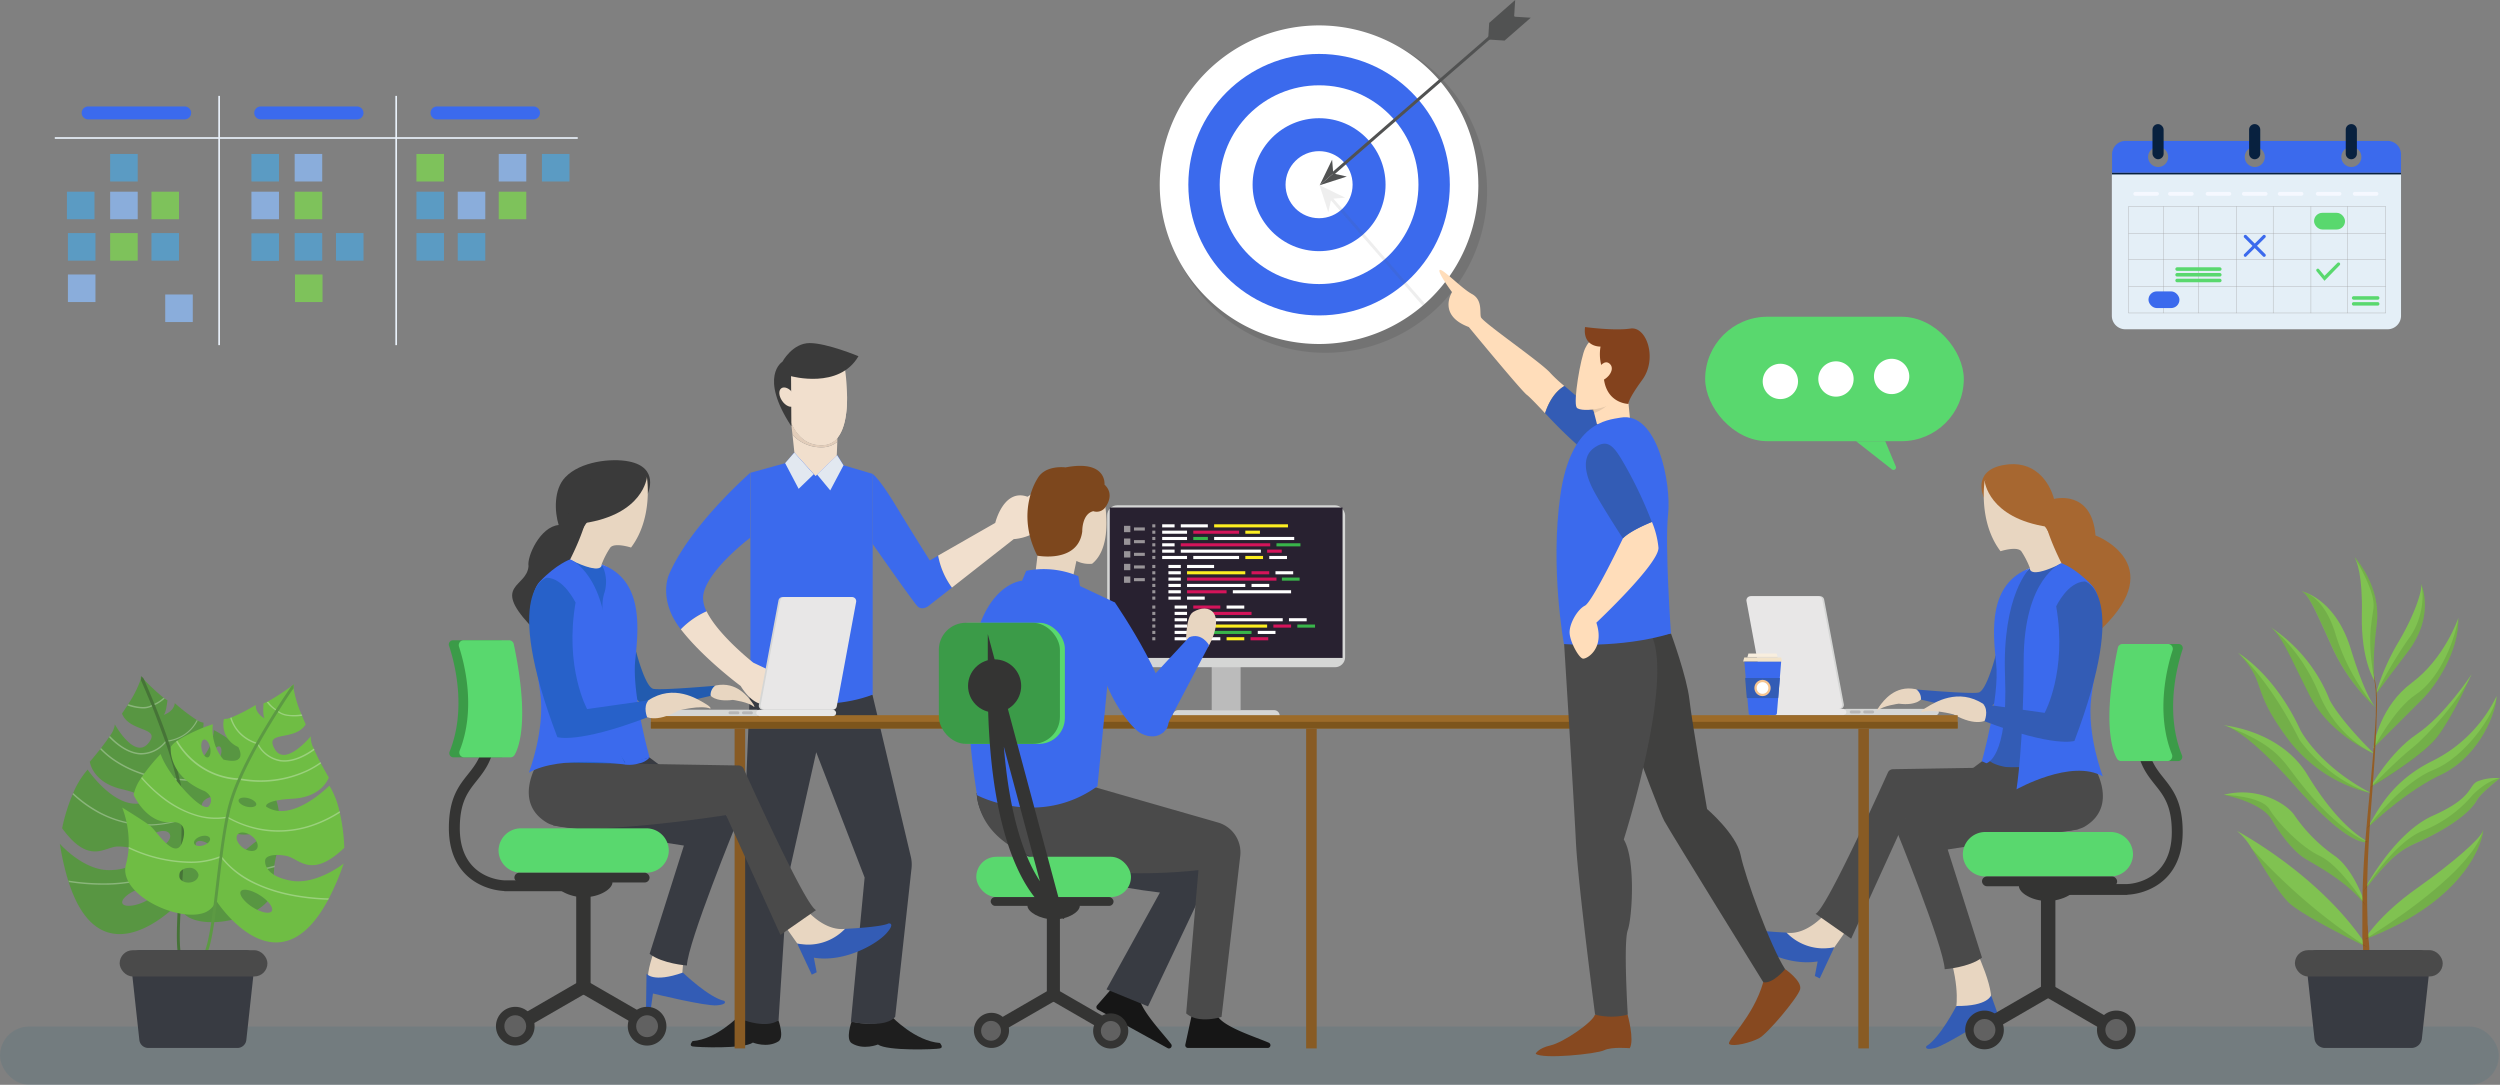 <svg xmlns="http://www.w3.org/2000/svg" viewBox="0 0 556.22 241.36"><rect x="0" y="0" width="556.22" height="241.36" fill="#808080" stroke="none"/><defs><style>.cls-1{fill:#095b7b;}.cls-1,.cls-2,.cls-6{opacity:0.1;}.cls-3{fill:#fff;}.cls-4{fill:#3b6aed;}.cls-5,.cls-6{fill:#515252;}.cls-7{fill:#bbb;}.cls-8{fill:#d5d6d5;}.cls-9{fill:#282130;}.cls-10{fill:#d4145a;}.cls-11{fill:#39b54a;}.cls-12{fill:#fcee21;}.cls-13{fill:#989498;}.cls-14{fill:#1e1e1e;}.cls-15{fill:#383b42;}.cls-16{fill:#f1dfcd;}.cls-17{fill:#f4e5cd;}.cls-18{fill:#e2cdba;}.cls-19{fill:#3a3a3a;}.cls-20{fill:#e2e8f0;}.cls-21{fill:#589642;}.cls-22{opacity:0.3;}.cls-23{fill:#467437;}.cls-24{fill:#6fbd44;}.cls-25{fill:#5c9a43;}.cls-26{fill:#4a4a4a;}.cls-27{fill:#e8e7e7;}.cls-28{fill:#b6b6b7;}.cls-29{fill:#e8d6c1;}.cls-30{fill:#335cb5;}.cls-31{fill:#a76730;}.cls-32{fill:#343433;}.cls-33{fill:#59d86e;}.cls-34{fill:#616161;}.cls-35{fill:#3b9b48;}.cls-36{fill:#9c6b29;}.cls-37{fill:#7d551c;}.cls-38{fill:#885b24;}.cls-39{fill:#80c251;}.cls-40{fill:#945d25;}.cls-41{fill:#161616;}.cls-42{fill:#7d471d;}.cls-43{fill:#f2e3c9;}.cls-44{fill:#f8eede;}.cls-45{fill:#f5c491;}.cls-46{fill:#874920;}.cls-47{fill:#40403f;}.cls-48{fill:#ffddba;}.cls-49{fill:#83421d;}.cls-50{fill:#e9f1fa;}.cls-51{fill:#5b9bc3;}.cls-52{fill:#8aaddb;}.cls-53{fill:#7ec25b;}.cls-54{fill:#e4eff7;}.cls-55{fill:#f5f8ff;}.cls-56{fill:#999;}.cls-57{fill:#08213f;}.cls-58{fill:#225baf;}.cls-59{fill:#2761c9;}</style></defs><title>neurotags_team_1</title><g id="Layer_2" data-name="Layer 2"><g id="Layer_9" data-name="Layer 9"><rect class="cls-1" y="228.39" width="555.96" height="12.97" rx="6.49"/><path class="cls-2" d="M330.86,42.51a35.91,35.91,0,0,1-12.09,26.9l-.52.45a36,36,0,1,1,12.61-27.35Z"/><path class="cls-3" d="M328.92,41.09A35.34,35.34,0,0,1,317,67.6l-.52.45a35.44,35.44,0,1,1,12.43-27Z"/><circle class="cls-4" cx="293.48" cy="41.09" r="29.09"/><circle class="cls-3" cx="293.48" cy="41.09" r="22.11"/><circle class="cls-4" cx="293.48" cy="41.09" r="14.79"/><circle class="cls-3" cx="293.48" cy="41.09" r="7.46"/><polygon class="cls-5" points="293.61 41.22 296.38 35.52 296.63 38.6 293.61 41.22"/><polygon class="cls-5" points="293.61 41.22 299.65 39.28 296.63 38.6 293.61 41.22"/><rect class="cls-5" x="290.01" y="20.78" width="53.42" height="0.68" transform="translate(63.77 212.88) rotate(-40.98)"/><polygon class="cls-5" points="331.09 8.79 331.33 5.09 337.11 0 336.88 3.66 331.09 8.79"/><polygon class="cls-5" points="340.58 3.94 336.88 3.71 331.09 8.79 334.75 9.03 340.58 3.94"/><path class="cls-6" d="M312.84,62.8l-4.58-5.26L303.46,52l-4.81-5.54-2-2.26,2.64-.22-5.71-2.77,1.95,6,.59-2.63h0l2,2.29L303,52.46l4.8,5.52,4.57,5.27,4.17,4.8.52-.45Z"/><g id="Monitor"><rect class="cls-7" x="269.59" y="132.28" width="6.43" height="25.71"/><rect class="cls-8" x="246.34" y="112.42" width="52.93" height="36.03" rx="2.23"/><rect class="cls-9" x="246.91" y="112.92" width="51.79" height="33.46"/><rect class="cls-3" x="258.57" y="116.65" width="2.76" height="0.69"/><rect class="cls-3" x="262.71" y="116.65" width="6.02" height="0.69"/><rect class="cls-3" x="258.57" y="118.06" width="5.53" height="0.69"/><rect class="cls-10" x="265.49" y="118.06" width="10.19" height="0.69"/><rect class="cls-3" x="258.57" y="119.46" width="5.53" height="0.69"/><rect class="cls-11" x="265.49" y="119.46" width="3.25" height="0.69"/><rect class="cls-12" x="277.07" y="118.06" width="3.25" height="0.69"/><rect class="cls-11" x="284" y="120.87" width="5.33" height="0.69"/><rect class="cls-10" x="281.92" y="122.28" width="3.25" height="0.69"/><rect class="cls-3" x="258.57" y="120.87" width="2.76" height="0.69"/><rect class="cls-10" x="262.71" y="120.87" width="19.9" height="0.69"/><rect class="cls-3" x="258.57" y="122.28" width="2.76" height="0.69"/><rect class="cls-3" x="262.71" y="122.28" width="17.82" height="0.69"/><rect class="cls-3" x="270.13" y="119.46" width="17.82" height="0.69"/><rect class="cls-3" x="258.57" y="123.69" width="5.53" height="0.69"/><rect class="cls-3" x="265.49" y="123.69" width="10.19" height="0.69"/><rect class="cls-13" x="256.37" y="116.65" width="0.68" height="0.69"/><rect class="cls-13" x="256.37" y="118.06" width="0.68" height="0.69"/><rect class="cls-13" x="256.37" y="119.46" width="0.68" height="0.69"/><rect class="cls-13" x="256.37" y="120.87" width="0.68" height="0.69"/><rect class="cls-13" x="256.37" y="122.28" width="0.68" height="0.69"/><rect class="cls-13" x="256.37" y="123.69" width="0.68" height="0.69"/><rect class="cls-3" x="259.96" y="125.69" width="2.76" height="0.69"/><rect class="cls-3" x="264.1" y="125.69" width="6.02" height="0.69"/><rect class="cls-3" x="259.96" y="127.09" width="2.76" height="0.69"/><rect class="cls-12" x="264.1" y="127.09" width="12.96" height="0.69"/><rect class="cls-3" x="259.96" y="128.5" width="2.76" height="0.69"/><rect class="cls-10" x="264.1" y="128.5" width="19.9" height="0.69"/><rect class="cls-3" x="259.96" y="129.91" width="2.76" height="0.69"/><rect class="cls-3" x="264.1" y="129.91" width="12.96" height="0.69"/><rect class="cls-3" x="259.96" y="131.32" width="2.76" height="0.69"/><rect class="cls-10" x="264.1" y="131.32" width="8.8" height="0.69"/><rect class="cls-3" x="259.96" y="132.73" width="2.76" height="0.69"/><rect class="cls-3" x="264.1" y="132.73" width="3.94" height="0.69"/><rect class="cls-12" x="277.07" y="123.69" width="3.94" height="0.69"/><rect class="cls-3" x="282.4" y="123.69" width="3.94" height="0.69"/><rect class="cls-11" x="285.21" y="128.5" width="3.94" height="0.69"/><rect class="cls-3" x="278.45" y="129.91" width="3.94" height="0.69"/><rect class="cls-3" x="272.9" y="134.72" width="3.94" height="0.69"/><rect class="cls-3" x="286.78" y="137.54" width="3.94" height="0.69"/><rect class="cls-10" x="283.31" y="138.95" width="3.94" height="0.69"/><rect class="cls-3" x="279.84" y="140.36" width="3.94" height="0.69"/><rect class="cls-12" x="272.9" y="141.77" width="3.94" height="0.69"/><rect class="cls-10" x="278.23" y="141.77" width="3.94" height="0.69"/><rect class="cls-11" x="288.64" y="138.95" width="3.94" height="0.69"/><rect class="cls-10" x="278.45" y="127.09" width="3.94" height="0.69"/><rect class="cls-3" x="283.78" y="127.09" width="3.94" height="0.69"/><rect class="cls-13" x="256.37" y="125.69" width="0.68" height="0.69"/><rect class="cls-13" x="256.37" y="127.09" width="0.68" height="0.69"/><rect class="cls-13" x="256.37" y="128.5" width="0.68" height="0.69"/><rect class="cls-13" x="256.37" y="129.91" width="0.68" height="0.69"/><rect class="cls-13" x="256.37" y="131.32" width="0.68" height="0.69"/><rect class="cls-13" x="256.37" y="132.73" width="0.68" height="0.69"/><rect class="cls-3" x="261.34" y="134.72" width="2.76" height="0.69"/><rect class="cls-10" x="265.49" y="134.72" width="6.02" height="0.69"/><rect class="cls-3" x="261.34" y="136.13" width="2.76" height="0.69"/><rect class="cls-10" x="265.49" y="136.13" width="12.96" height="0.69"/><rect class="cls-3" x="261.34" y="137.54" width="2.76" height="0.69"/><rect class="cls-3" x="265.49" y="137.54" width="19.9" height="0.69"/><rect class="cls-3" x="261.34" y="138.95" width="2.76" height="0.69"/><rect class="cls-12" x="265.49" y="138.95" width="16.43" height="0.69"/><rect class="cls-12" x="270.13" y="116.65" width="16.43" height="0.69"/><rect class="cls-3" x="261.34" y="140.36" width="2.76" height="0.69"/><rect class="cls-11" x="265.49" y="140.36" width="12.96" height="0.69"/><rect class="cls-3" x="274.29" y="131.32" width="12.96" height="0.69"/><rect class="cls-3" x="261.34" y="141.77" width="2.76" height="0.69"/><rect class="cls-3" x="265.49" y="141.77" width="6.02" height="0.69"/><rect class="cls-13" x="256.37" y="134.72" width="0.68" height="0.69"/><rect class="cls-13" x="256.37" y="136.13" width="0.68" height="0.69"/><rect class="cls-13" x="256.37" y="137.54" width="0.68" height="0.69"/><rect class="cls-13" x="256.37" y="138.95" width="0.68" height="0.69"/><rect class="cls-13" x="256.37" y="140.36" width="0.68" height="0.69"/><rect class="cls-13" x="256.37" y="141.77" width="0.68" height="0.69"/><rect class="cls-13" x="250.08" y="116.99" width="1.41" height="1.41"/><rect class="cls-13" x="252.3" y="117.35" width="2.41" height="0.69"/><rect class="cls-13" x="250.08" y="119.81" width="1.41" height="1.41"/><rect class="cls-13" x="252.3" y="120.17" width="2.41" height="0.69"/><rect class="cls-13" x="250.08" y="122.63" width="1.41" height="1.41"/><rect class="cls-13" x="252.3" y="122.99" width="2.41" height="0.69"/><rect class="cls-13" x="250.08" y="125.45" width="1.41" height="1.41"/><rect class="cls-13" x="252.3" y="125.8" width="2.41" height="0.69"/><rect class="cls-13" x="250.08" y="128.26" width="1.41" height="1.41"/><rect class="cls-13" x="252.3" y="128.62" width="2.41" height="0.69"/><path class="cls-8" d="M262.13,158h21.34a1.25,1.25,0,0,1,1.25,1.25v0a0,0,0,0,1,0,0H260.88a0,0,0,0,1,0,0v0A1.25,1.25,0,0,1,262.13,158Z"/></g><path class="cls-14" d="M189.48,227.26s5.66,1.61,9-1c0,0,5.13,5.38,10.63,5.79,0,0,.95,1,0,1.22s-11.74.61-13.78-.88c0,0-3.24,1.33-5.83-.28C188.05,231.19,189.48,227.26,189.48,227.26Z"/><path class="cls-14" d="M173.19,227s-5.51,1.58-8.75-1c0,0-5,5.24-10.35,5.63,0,0-.93,1,0,1.19s11.44.6,13.42-.86c0,0,3.16,1.3,5.68-.26C174.58,230.79,173.19,227,173.19,227Z"/><path class="cls-15" d="M166.92,151.89l-3.06,74.45s6.13,2.87,9.36.66l2-31.25,6.38-28.39,10.77,27.88-3.06,32.1s7.61,1.61,9.86-1.12l3.64-33.08a7.66,7.66,0,0,0-.17-2.57l-8.53-36S174.62,157.84,166.92,151.89Z"/><path class="cls-16" d="M183,99.52a5.36,5.36,0,0,0,3.29-1.23l-.35,8.94h-8.5l-1.12-10.5A8.7,8.7,0,0,0,183,99.52Z"/><path class="cls-17" d="M186.54,91.25l-.24,6.18A4.41,4.41,0,0,1,182.77,99c-3.55,0-5.59-2.36-6.78-5.13l-.32-3.06Z"/><path class="cls-16" d="M186.3,97.43A4.41,4.41,0,0,1,182.77,99c-3.55,0-5.59-2.36-6.78-5.13A25,25,0,0,1,174.38,85l1.47-1.39,2.73-2.59,9.07-1.12a49.66,49.66,0,0,1,.81,8.32C188.49,91.71,188,95.39,186.3,97.43Z"/><path class="cls-18" d="M186.3,97.43l0,.86A5.36,5.36,0,0,1,183,99.52a8.7,8.7,0,0,1-6.68-2.79L176,93.91c1.19,2.77,3.23,5.13,6.78,5.13A4.41,4.41,0,0,0,186.3,97.43Z"/><path class="cls-16" d="M186.3,97.43A4.41,4.41,0,0,1,182.77,99c-3.55,0-5.59-2.36-6.78-5.13A25,25,0,0,1,174.38,85l1.47-1.39,12.61,4.61C188.49,91.71,188,95.39,186.3,97.43Z"/><path class="cls-19" d="M176,83.69s10.69,3,15-4.44c0,0-7-2.92-10.85-2.92s-6.08,4.16-6.08,4.16-5.31,3.21,2,14.36Z"/><path class="cls-16" d="M176.44,87.5c.77,1.08.85,2.34.18,2.82s-1.83,0-2.6-1.12-.84-2.35-.17-2.82S175.68,86.41,176.44,87.5Z"/><path class="cls-4" d="M176.72,100.69l-2,2.35-7.76,2.15v49.36s14.94,4.69,27.2,0V105.43l-6.45-1.9-1.4-2.25-4.85,4.64Z"/><path class="cls-4" d="M211.8,130.73l-5.31,4.16s-1.37,1-2.36,0-10-13.9-10-13.9V105.43s1.41.87,5.13,7,7.61,12.26,7.61,12.26l1.88-1.07A17.15,17.15,0,0,0,211.8,130.73Z"/><path class="cls-4" d="M166.92,105.19v14.45s-10.32,7.77-10.5,13.33a6.76,6.76,0,0,0,.79,3.07,18.58,18.58,0,0,0-5.73,4l-.08-.11c-5-6.48-2.63-11.92-2.63-11.92C153.36,117,166.92,105.19,166.92,105.19Z"/><path class="cls-16" d="M230.9,111.91s.77,4.67-1.68,7.11a11.22,11.22,0,0,1-3.68.93L211.8,130.73a17.15,17.15,0,0,1-3.07-7.13l12.7-7.26s1.86-7.75,7.18-5.82c0,0,7.1-4.81,7.76-4.15S230.9,111.91,230.9,111.91Z"/><path class="cls-16" d="M170.55,156.63c-3.13.62-5.75-4-5.75-4s-8.35-6.18-13.32-12.62a18.58,18.58,0,0,1,5.73-4c2.56,5.28,10.4,11.43,10.4,11.43l4,1.89C175.56,151.26,173.67,156,170.55,156.63Z"/><polygon class="cls-20" points="181.05 105.51 177.69 108.76 174.68 103.04 176.72 100.69 181.05 105.51"/><polygon class="cls-20" points="181.79 105.57 184.72 109.11 187.67 103.53 186.26 101.28 181.79 105.57"/><path class="cls-21" d="M57.19,187.1c-1.59.83-7.11,7.05-7.71,2.07s3.12-3.71,3.12-3.71c5.46,1.47,9.45-4.48,9.45-4.48a10.07,10.07,0,0,0-1-3.92c0-.11-.09-.21-.13-.32A40.89,40.89,0,0,0,57.73,171c-2.24,4.21-11.75,11.65-12.68,9.4s1.59-3,1.59-3c8.85-1.86,9.18-8.36,9.18-8.36a4.55,4.55,0,0,0-.91-1.38l-.23-.24a36.19,36.19,0,0,0-7.11-5,10.31,10.31,0,0,1-3.72,7.33c-5.85.33-2.73-3.34-2.73-3.34a5.42,5.42,0,0,0,4.15-5.63A3.07,3.07,0,0,1,44,160.3l-.27-.15a39.22,39.22,0,0,1-4.84-3.71c-.22,1.93-2.44,2.6-2.51,2.62.6-.34.87-3.28.87-3.28a3.53,3.53,0,0,1-.61-.36l-.26-.19A48.7,48.7,0,0,1,31.84,151l-.51-.54a.82.82,0,0,1,0,.28,2.43,2.43,0,0,1-.09.6,24.46,24.46,0,0,1-2.75,5.37l-.19.3c-.65,1-1.16,1.76-1.16,1.76,1.7,4.26,8.91,2.9,5.85,6.6s-7.43-4.19-7.43-4.19a5.38,5.38,0,0,1-1.14,2.58c-.07.09-.13.19-.2.29-.53.79-1.16,1.64-1.77,2.42l-.2.26c-1.2,1.53-2.27,2.75-2.27,2.75s.55,4.54,7,6.07,5.52,2.79,5.52,2.79c-6.34,2.73-13-7.11-13-7.11a19.35,19.35,0,0,0-3.22,5.21c0,.11-.09.21-.13.32a40.35,40.35,0,0,0-2.33,7.51c6.06,8.34,9.45,4.07,12.4,4.07s4.43.87,4.43,1.69-.71,3.56-6.45,3.56-10.88-5.85-10.88-5.85a59.43,59.43,0,0,0,1.86,8.22c0,.11.08.23.11.34,6.92,21.4,22.29,6.83,24.27,4.83l.22-.22a2.49,2.49,0,0,0,.09.48h0a4.67,4.67,0,0,0,.29.75h0a4.53,4.53,0,0,0,2.13,2.11c5.7,2.79,19.3-1,18.69-7.72a18.28,18.28,0,0,1,.05-3.56c0-.12,0-.23,0-.35a21.74,21.74,0,0,1,3-8.35S58.77,186.28,57.19,187.1Zm-10.28,2.12c-.26.51-1.22.53-2.12.06s-1.42-1.27-1.16-1.78,1.22-.54,2.13-.07S47.18,188.71,46.91,189.22Zm-10.82-1c-1.32.65-2.72.53-3.12-.28s.35-2,1.67-2.64,2.72-.54,3.12.27S37.41,187.56,36.09,188.22Zm-1.25-9.91c-.05-.53.82-1,1.93-1.13s2.06.25,2.11.77-.82,1-1.94,1.14S34.88,178.84,34.84,178.31Zm12.36-10.7c.43-1,1.17-1.71,1.66-1.51s.55,1.21.13,2.24-1.17,1.71-1.66,1.51S46.78,168.65,47.2,167.61ZM31.6,200.86c-2.09.85-4.05.9-4.37.11s1.1-2.14,3.19-3,4-.91,4.37-.11S33.69,200,31.6,200.86Zm17.35-4A2,2,0,0,1,46.46,198c-1.17-.27-2-1.2-1.76-2.07a2,2,0,0,1,2.49-1.1C48.37,195.09,49.15,196,49,196.9Z"/><g class="cls-22"><path class="cls-3" d="M61.11,192.58c0,.12,0,.23,0,.35a32.87,32.87,0,0,1-14,.77,17.76,17.76,0,0,1-6.28-2.26,2.94,2.94,0,0,1-.29-.19l-.37.32a20.18,20.18,0,0,1-7.94,4.11,34.31,34.31,0,0,1-9.07,1.17h-.31a48.92,48.92,0,0,1-7.52-.59c0-.11-.07-.23-.11-.34a50.42,50.42,0,0,0,7.94.61c5.1,0,12.15-1,17-5.41a2.09,2.09,0,0,0,.22-.2l.1-.09.11.08.23.15a17.21,17.21,0,0,0,6.35,2.33A32.69,32.69,0,0,0,61.11,192.58Z"/></g><g class="cls-22"><path class="cls-3" d="M61.08,177.06a34.5,34.5,0,0,1-5.18,3.42,23.2,23.2,0,0,1-8,2.63,14.77,14.77,0,0,1-6.87-.63l-.34-.13-.31.1a24.38,24.38,0,0,1-7.54,1.23,22.28,22.28,0,0,1-3.27-.24,23.69,23.69,0,0,1-8.46-3,27.39,27.39,0,0,1-4.93-3.68c0-.11.09-.21.13-.32a27.7,27.7,0,0,0,5,3.73,22.83,22.83,0,0,0,19.09,2l.28-.09.06,0,.06,0a1.38,1.38,0,0,0,.25.11,14.56,14.56,0,0,0,6.87.65c3.16-.39,7.73-1.81,13.06-6C61,176.85,61,177,61.08,177.06Z"/></g><g class="cls-22"><path class="cls-3" d="M54.91,167.63a19.77,19.77,0,0,1-2.18,2.12,17,17,0,0,1-10.88,3.95,13.33,13.33,0,0,1-1.93-.13l-.4-.06h-.28a24.84,24.84,0,0,1-14.4-4.59,20.89,20.89,0,0,1-2.55-2.22l.2-.26a19.63,19.63,0,0,0,2.56,2.23,24.66,24.66,0,0,0,14.11,4.52h.41l.27.05a16.24,16.24,0,0,0,6.58-.51,17.29,17.29,0,0,0,8.26-5.34Z"/></g><g class="cls-22"><path class="cls-3" d="M44,160.3a8.38,8.38,0,0,1-3.09,3.4A9,9,0,0,1,37.39,165l-.29,0a2.68,2.68,0,0,1-.28.3,7.19,7.19,0,0,1-5.26,2.57h-.41c-2.79-.19-5.26-2.16-6.89-3.84.07-.1.13-.2.2-.29,1.59,1.66,4,3.63,6.71,3.8a6.84,6.84,0,0,0,5.53-2.58l.2-.21,0,0H37l.28,0a9.12,9.12,0,0,0,3.45-1.23,8,8,0,0,0,3-3.27Z"/></g><g class="cls-22"><path class="cls-3" d="M36.63,155.42a7.56,7.56,0,0,1-2.26,1.48l-.29.1a1.75,1.75,0,0,1-.29.18,4.24,4.24,0,0,1-2,.45,11.24,11.24,0,0,1-3.42-.66l.19-.3c1.85.62,3.81.94,5.13.21a2.26,2.26,0,0,0,.26-.16h0l.29-.1a6.92,6.92,0,0,0,1.85-1.13l.27-.24Z"/></g><path class="cls-23" d="M40.84,191.06c0,.13,0,.26,0,.38-.11,2.06-.24,4.11-.36,6.08-.1,1.56-.19,3.1-.27,4.58h0c-.29,5.16-.38,9.53.35,11.21l-.6.26c-.82-1.92-.68-6.67-.35-12.48.07-1.16.15-2.37.22-3.61.12-1.91.25-3.91.35-5.91l0-.45c.15-3,.25-6,.2-8.67,0-.12,0-.23,0-.34,0-.71,0-1.4-.08-2.06a39,39,0,0,0-1-6.55c0-.11-.06-.21-.08-.32-.63-2.58-1.45-5.28-2.34-7.89l-.12-.35c-1-2.79-2-5.46-2.91-7.76,0-.1-.08-.2-.13-.3-1-2.39-1.83-4.35-2.38-5.58a2.43,2.43,0,0,0,.09-.6.82.82,0,0,0,0-.28l.51.54c.55,1.22,1.42,3.21,2.41,5.64,0,.1.08.19.12.3.93,2.29,2,5,2.92,7.75l.1.31c.94,2.73,1.8,5.57,2.45,8.28,0,.11,0,.22.08.33a40.62,40.62,0,0,1,1,6.44c0,.68.07,1.39.08,2.12v.35C41.08,185.15,41,188.1,40.84,191.06Z"/><path class="cls-24" d="M27.19,179.67a21.93,21.93,0,0,1,1.43,8.75c0,.12,0,.23,0,.35a18,18,0,0,1-.59,3.51c-1.79,6.52,10.92,12.66,17,10.93a4.56,4.56,0,0,0,2.48-1.7h0a4.53,4.53,0,0,0,.41-.68h0a3.34,3.34,0,0,0,.18-.46l.17.26C49.87,203,62.39,220,73,200.21l.17-.32a58.52,58.52,0,0,0,3.3-7.76s-6.1,4.84-11.75,3.81-5.86-3.83-5.71-4.64,1.75-1.41,4.66-.88,5.48,5.33,12.93-1.79a41,41,0,0,0-1-7.81c0-.11,0-.22-.08-.33a18.9,18.9,0,0,0-2.24-5.7s-8.31,8.49-14.06,4.67c0,0-.69-1.4,5.93-1.76s8-4.72,8-4.72-.83-1.4-1.74-3.11l-.15-.29c-.46-.88-.93-1.83-1.31-2.71,0-.11-.1-.21-.14-.32a5.18,5.18,0,0,1-.66-2.74s-5.71,7-8.06,2.8,4.5-1.56,6.93-5.45c0,0-.37-.81-.83-1.94,0-.11-.09-.21-.13-.32a24.52,24.52,0,0,1-1.75-5.79,2.35,2.35,0,0,1,0-.6,1.07,1.07,0,0,1,.09-.27l-.59.44a49.81,49.81,0,0,1-5.22,3.4l-.29.14a3.4,3.4,0,0,1-.66.24s-.26,2.95.27,3.38c-.06,0-2.14-1.08-2-3a39.44,39.44,0,0,1-5.43,2.79l-.3.1a3,3,0,0,1-1.34.21A5.43,5.43,0,0,0,53,166.2s2.41,4.16-3.29,2.8a10.33,10.33,0,0,1-2.35-7.87,36,36,0,0,0-7.88,3.64l-.27.2A4.72,4.72,0,0,0,38,166.16s-.83,6.46,7.55,9.87c0,0,2.33,1.2,1,3.24s-9.35-7-10.8-11.51a41.23,41.23,0,0,0-4.19,5.1l-.19.29a10.19,10.19,0,0,0-1.65,3.68s2.86,6.57,8.5,6.1c0,0,3.88-.58,2.41,4.21s-5.81-2.31-7.22-3.41S27.19,179.67,27.19,179.67Zm17.45,6.42c1-.31,1.91-.11,2.08.44s-.48,1.24-1.46,1.55-1.9.11-2.07-.44S43.67,186.4,44.64,186.09Zm8.21-.41c.53-.72,1.93-.59,3.11.29s1.71,2.18,1.17,2.9-1.93.6-3.11-.28S52.31,186.41,52.85,185.68Zm1.95-6.23c-1.08-.29-1.84-.95-1.7-1.46s1.13-.69,2.21-.39,1.84,1,1.7,1.46S55.88,179.75,54.8,179.45Zm-8.57-10.94c-.52.11-1.13-.69-1.36-1.78s0-2.07.52-2.18,1.13.68,1.36,1.78S46.75,168.4,46.23,168.51Zm7.34,29.8c.46-.72,2.38-.32,4.28.89s3.07,2.79,2.61,3.51-2.38.33-4.28-.88S53.11,199,53.57,198.31ZM41.91,193.1a2,2,0,0,1,2.26,1.53c0,.89-.9,1.67-2.1,1.73s-2.22-.63-2.26-1.53S40.71,193.16,41.91,193.1Z"/><g class="cls-22"><path class="cls-3" d="M28.62,188.42c0,.12,0,.23,0,.35A33,33,0,0,0,42.2,192a18.14,18.14,0,0,0,6.59-1.1l.32-.14.3.38a20.37,20.37,0,0,0,7.08,5.46,34.6,34.6,0,0,0,8.72,2.77l.3.06a50.21,50.21,0,0,0,7.5.76l.17-.32a50.29,50.29,0,0,1-7.92-.82c-5-.94-11.77-3.16-15.79-8.36l-.18-.23-.09-.11-.12.06-.24.11a17.46,17.46,0,0,1-6.67,1.15A32.58,32.58,0,0,1,28.62,188.42Z"/></g><g class="cls-22"><path class="cls-3" d="M31.41,173.15a33.84,33.84,0,0,0,4.49,4.29,23.11,23.11,0,0,0,7.4,4,14.73,14.73,0,0,0,6.87.61l.36-.07.29.15A24.19,24.19,0,0,0,58,184.7a22.39,22.39,0,0,0,3.26.34,23.52,23.52,0,0,0,8.87-1.47,27.89,27.89,0,0,0,5.51-2.75c0-.11,0-.22-.08-.33A28.24,28.24,0,0,1,70,183.27a22.8,22.8,0,0,1-19.14-1.46l-.26-.14-.06,0-.06,0-.27.06a14.69,14.69,0,0,1-6.87-.59c-3-.94-7.28-3.16-11.77-8.27Z"/></g><g class="cls-22"><path class="cls-3" d="M39.17,165a18.61,18.61,0,0,0,1.76,2.47,16.94,16.94,0,0,0,5.55,4.36,16.75,16.75,0,0,0,4.45,1.47,13.83,13.83,0,0,0,1.93.22h.4l.28.05a24.84,24.84,0,0,0,15-2,20.35,20.35,0,0,0,2.91-1.72l-.15-.29a20.32,20.32,0,0,1-2.91,1.73,24.61,24.61,0,0,1-14.69,1.93l-.38-.06H53a16.39,16.39,0,0,1-6.39-1.67,17.33,17.33,0,0,1-7.17-6.74Z"/></g><g class="cls-22"><path class="cls-3" d="M51.21,159.71a8.47,8.47,0,0,0,2.44,3.89,9.13,9.13,0,0,0,3.23,1.87l.28.09.22.34a7.2,7.2,0,0,0,4.72,3.46,2.9,2.9,0,0,0,.41.06c2.78.32,5.56-1.18,7.46-2.55,0-.11-.1-.21-.14-.32-1.87,1.35-4.61,2.86-7.28,2.55a6.84,6.84,0,0,1-5-3.52l-.15-.25,0-.06H57.3l-.26-.08a8.93,8.93,0,0,1-3.18-1.83,8,8,0,0,1-2.35-3.74Z"/></g><g class="cls-22"><path class="cls-3" d="M59.33,156.22a7.28,7.28,0,0,0,2,1.85l.26.16.26.23a4.48,4.48,0,0,0,1.92.8,11.32,11.32,0,0,0,3.48,0c0-.11-.09-.21-.13-.32-1.93.28-3.92.23-5.09-.72l-.23-.2v0h0l-.26-.15a7.08,7.08,0,0,1-1.62-1.44c-.08-.09-.15-.19-.22-.28Z"/></g><path class="cls-25" d="M48.84,190.54c0,.13,0,.25-.05.38-.27,2-.51,4.08-.74,6-.18,1.55-.36,3.09-.54,4.55h0c-.65,5.13-1.34,9.45-2.35,11l.54.36c1.16-1.73,1.87-6.44,2.57-12.21.14-1.16.28-2.36.43-3.59.22-1.91.45-3.89.71-5.88l.06-.45c.38-3,.82-5.93,1.35-8.57,0-.11,0-.22.07-.33.14-.69.29-1.37.44-2a39.72,39.72,0,0,1,2.21-6.25c.05-.11.09-.21.14-.31,1.07-2.43,2.36-4.94,3.7-7.34l.18-.32c1.44-2.58,2.93-5,4.25-7.12l.18-.28c1.38-2.17,2.57-4,3.34-5.07a2.35,2.35,0,0,1,0-.6,1.07,1.07,0,0,1,.09-.27l-.59.44c-.76,1.11-2,2.91-3.38,5.12-.05.09-.11.18-.17.27-1.32,2.09-2.81,4.54-4.25,7.11l-.16.29c-1.41,2.52-2.76,5.16-3.88,7.71,0,.1-.1.21-.14.31a39,39,0,0,0-2.16,6.16c-.16.66-.31,1.35-.46,2.07l-.07.34C49.65,184.68,49.22,187.6,48.84,190.54Z"/><path class="cls-15" d="M52.81,233.16H33a2,2,0,0,1-2-1.81l-1.93-17.7a2,2,0,0,1,2-2.24H54.74a2,2,0,0,1,2,2.24l-1.93,17.7A2,2,0,0,1,52.81,233.16Z"/><rect class="cls-26" x="26.62" y="211.41" width="32.88" height="5.84" rx="2.92"/><path class="cls-8" d="M430.66,159.12H410.72a.7.7,0,0,1-.7-.7h0a.7.7,0,0,1,.7-.7h19.94a.7.7,0,0,1,.7.7h0A.7.7,0,0,1,430.66,159.12Z"/><path class="cls-8" d="M410.22,156.63l-4.37-23.23a.91.91,0,0,0-.9-.75H389.88a.92.92,0,0,0-.91,1.08L393.28,157a.92.92,0,0,0,.9.75h15.14A.92.92,0,0,0,410.22,156.63Z"/><path class="cls-27" d="M409.82,156.63l-4.37-23.23a.91.91,0,0,0-.9-.75H389.48a.92.92,0,0,0-.91,1.08L392.88,157a.92.92,0,0,0,.9.75h15.14A.92.92,0,0,0,409.82,156.63Z"/><rect class="cls-27" x="393.02" y="157.72" width="17.77" height="1.41" rx="0.7"/><path class="cls-28" d="M413.64,158.73h-1.76a.33.33,0,0,1-.33-.33h0a.33.33,0,0,1,.33-.33h1.76a.33.33,0,0,1,.33.33h0A.33.33,0,0,1,413.64,158.73Z"/><path class="cls-28" d="M416.64,158.73h-1.76a.33.33,0,0,1-.33-.33h0a.33.33,0,0,1,.33-.33h1.76a.33.33,0,0,1,.33.33h0A.33.33,0,0,1,416.64,158.73Z"/><path class="cls-29" d="M406.36,203s-4.06,5.1-8.88,4.53a3,3,0,0,0,2.73,3.42,32.09,32.09,0,0,0,7.78,0l4.29-6.08Z"/><path class="cls-30" d="M397.48,207.49s-8.09-.34-9.72-1.22c0,0-1.6-.15.49,2.21s9.21,6.54,16.15,5.43l-.62,3.24,1.09.53,3.24-6.94A11.36,11.36,0,0,1,397.48,207.49Z"/><path class="cls-31" d="M441.36,110.65s-2.7-5.8,4.25-7.16S455.94,107.13,457,111c0,0,8.38-2.22,9.23,8.13,0,0,16.43,6.18,1.49,20.63l-11.56-3.47-6.44-20.22-6.23-4.36Z"/><path class="cls-29" d="M441.56,107s-1.47,9.06,3.53,15.64c0,0,3.63-1.18,4.62,0a18.61,18.61,0,0,1,1.92,3.75s-1.13.48-1.11.62a4.63,4.63,0,0,0,.12.94l8.49-1.73s-4-7.41-4.52-12.33-2-9.14-6.38-8.5A29.21,29.21,0,0,0,441.56,107Z"/><path class="cls-31" d="M447.67,109.14s7.05,5.91,9.45,11.87l2.93-5-6.19-6.58-5.75-3Z"/><path class="cls-31" d="M441.56,107s.74,8.24,14.06,10.23l-.53-8.63-3.55-3.4-3.87-.79-4,.68Z"/><path class="cls-32" d="M473.3,199.11H455.64v-2.42h17.63c.5,0,9.93-.42,9.93-11.57,0-5.84-1.81-8.12-3.73-10.52-2.12-2.66-4.31-5.42-4.31-12.28h2.43c0,6,1.83,8.32,3.78,10.76,2.09,2.63,4.25,5.35,4.25,12,0,7.08-3.35,10.52-6.16,12.16a13.83,13.83,0,0,1-6.15,1.83Z"/><path class="cls-29" d="M439.05,210.14s5.86,11.81,3.35,14-7.28.64-7.28.64,1.19-4.57-1.68-13.35Z"/><path class="cls-26" d="M442.4,168.31,421.59,183.9s10.89,26.68,11.08,31.74c0,0,5.44-.38,8.3-2.58L433.34,189l29.11-4.53-1.05-12-6.3-4.87Z"/><path class="cls-29" d="M427.56,155.43s-1,1.65-5.1,1.13c0,0-3.59.45-4.74,1.58,0,0-.33,0,.48-1.07s3.35-4.69,8-3.74l2,.75Z"/><path class="cls-30" d="M426.39,153.4a2.62,2.62,0,0,1,1,2.25s12.6,3,13.87,2.84,8.38-8.29,8.38-8.29L444,145.82s-2,7.91-3.82,8.27S426.39,153.4,426.39,153.4Z"/><path class="cls-30" d="M451.63,126.4s-.44,2.62,6.93-1l5.48,8.81s-1.75,20.28-1,24.29,2.73,11.9,2.73,11.9-20.08,2.4-23.39-1.37l2.86-16-.39-15.35,2.27-7Z"/><path class="cls-4" d="M451.63,126.4s-6.24,5.83-5.53,24.16-4.16,19.25-4.16,19.25l-1-.45s4-14.15,3.18-21.72S442.46,129.85,451.63,126.4Z"/><path class="cls-29" d="M442,160.18s-2.24,1.64-7.36-1.24c0,0-5-1.33-7.12-.45,0,0-.44-.2,1.2-1.16s6.94-4.42,12.61-.66l2.27,2.07Z"/><path class="cls-26" d="M465.79,170.4l-44.63.74a1.26,1.26,0,0,0-1.13.75c-2.12,4.71-13.84,30.55-16.09,31.42l7.92,5.54L424,182.2s33.73,5.33,39.83,1.7C471.57,179.27,465.79,170.4,465.79,170.4Z"/><path class="cls-30" d="M435.27,223.82s-3.65,7.11-6.67,8.93c0,0-.63,1.06,1.9.42s12.57-7.09,12.57-7.09l1.78,3.49.86-.51L443,221.44S442.35,223.89,435.27,223.82Z"/><path class="cls-4" d="M458.64,125.29s-8.4,3.26-8.4,21.79-1.59,28.54-1.59,28.54,12.24-6.9,19.21-2.88c0,0-3.62-9.33-2.57-17.59s3.84-21,.13-24.92S458.64,125.29,458.64,125.29Z"/><path class="cls-30" d="M463.84,129.36s10.23,2.44-2.31,35.49c0,0-4.44,1.54-20-4.38,0,0,1-2.32-.25-3.8l13.63,1.93s5.08-9.21,2.57-23.7C457.48,134.9,460,129.49,463.84,129.36Z"/><path class="cls-32" d="M462,197.17c0,1.41-3,3.29-6.5,3.29s-6.31-1.88-6.31-3.29,2.78-1.82,6.31-1.82S462,195.76,462,197.17Z"/><path class="cls-33" d="M469.64,195h-28a5,5,0,0,1-4.93-4.95h0a5,5,0,0,1,4.93-4.94h28a5,5,0,0,1,4.93,4.94h0A5,5,0,0,1,469.64,195Z"/><rect class="cls-32" x="440.97" y="195.01" width="30.07" height="2.17" rx="1.08"/><path class="cls-32" d="M455.7,222v-.18a1.62,1.62,0,0,1-1.61-1.61V199.85a1.61,1.61,0,0,1,1.61-1.6h0a1.6,1.6,0,0,1,1.6,1.6v20.38A1.77,1.77,0,0,1,455.7,222Z"/><path class="cls-32" d="M468.05,229.27,455.52,222A1.52,1.52,0,0,1,455,220h0a1.51,1.51,0,0,1,2.06-.55l12.54,7.25a1.51,1.51,0,0,1,.55,2.06h0A1.5,1.5,0,0,1,468.05,229.27Z"/><path class="cls-32" d="M443.3,229.27,455.84,222a1.5,1.5,0,0,0,.55-2.06h0a1.49,1.49,0,0,0-2.05-.55l-12.54,7.25a1.51,1.51,0,0,0-.55,2.06h0A1.49,1.49,0,0,0,443.3,229.27Z"/><ellipse class="cls-32" cx="470.85" cy="229.15" rx="4.3" ry="4.31"/><ellipse class="cls-34" cx="470.85" cy="229.15" rx="2.43" ry="2.44"/><ellipse class="cls-32" cx="441.53" cy="229.15" rx="4.3" ry="4.31"/><ellipse class="cls-34" cx="441.53" cy="229.15" rx="2.43" ry="2.44"/><path class="cls-35" d="M485.59,144.5c-1.17,3.51-4,14-.12,23.56a.93.93,0,0,1-.86,1.27H474a.92.92,0,0,1-.79-.44c-.94-1.58-3.47-7.73.16-24.88a.93.93,0,0,1,.9-.73h10.44A.92.92,0,0,1,485.59,144.5Z"/><path class="cls-33" d="M483.37,144.7c-1.2,3.67-3.84,13.82-.14,23.14a1.09,1.09,0,0,1-1,1.49H471.94a1.06,1.06,0,0,1-.93-.54c-1-1.71-3.34-7.92.18-24.65a1.08,1.08,0,0,1,1.06-.86h10.09A1.08,1.08,0,0,1,483.37,144.7Z"/><rect class="cls-36" x="144.81" y="159.12" width="290.75" height="2.96"/><rect class="cls-37" x="144.81" y="160.6" width="290.75" height="1.48"/><rect class="cls-38" x="163.44" y="162.08" width="2.35" height="71.18"/><rect class="cls-38" x="413.46" y="162.08" width="2.35" height="71.18"/><rect class="cls-38" x="290.6" y="162.08" width="2.35" height="71.18"/><path class="cls-39" d="M552.46,184.85c0,1.34-2.75,15.17-26.43,24.19,0,0,3.11-5.35,11.76-11.45,8.45-6,14-11,14.58-12.63l0-.11C552.43,184.7,552.46,184.71,552.46,184.85Z"/><path class="cls-39" d="M526.79,210.79h0c-.23-.11-15-7.17-17.85-10.26s-5.71-8.23-8-11.79a13.71,13.71,0,0,0-3.28-3.89l-.17-.1C498,185.05,516.57,194.88,526.79,210.79Z"/><path class="cls-39" d="M556.22,173.14s-4.31,3.32-5.16,4.92c-1.62,3-7,6.61-13.25,9.39-3.83,1.71-5.83,3.1-12.06,11v0c.3-.58,6.79-13.07,15.6-17,9-4,7.77-6.59,9.82-7.58A11,11,0,0,1,556.22,173.14Z"/><path class="cls-39" d="M526.42,201.65c-3.67-5.29-11.51-9.33-13.69-10.7s-5-4.73-7.33-8.64-10.64-5.48-10.64-5.48c7.78-2,14.24,2.18,15.8,4.67a35.65,35.65,0,0,0,9,9C524,193.75,526.42,201.65,526.42,201.65Z"/><path class="cls-39" d="M555.47,154.86c-.19,4.23-4.17,13.62-12.44,17.54s-16.28,11.81-16.53,12h0a3.55,3.55,0,0,0,.27-.35c1.79-2.53,4.48-9.84,14.4-14.74A31.25,31.25,0,0,0,555.47,154.86Z"/><path class="cls-39" d="M494.71,161.34l-.32,0A1.31,1.31,0,0,1,494.71,161.34Z"/><path class="cls-39" d="M526.79,187.31s-3.48,1.85-16.08-12.36c-8.44-9.53-12.95-12.41-15-13.27h0a6.53,6.53,0,0,0-1-.33c2,.23,13.06,1.86,18.64,11,6.15,10.13,11.12,13.55,13.42,14.92Z"/><path class="cls-39" d="M549.92,150h0v0c-.25.56-4.26,9.57-7.7,14s-14.68,11.08-14.86,11.19c.07-.13,4.34-7.81,10.39-11.88S549.83,150.17,549.92,150Z"/><path class="cls-39" d="M527.66,176.51h0a32.41,32.41,0,0,1-19.09-12.73c-8-10.94-4.1-11.81-10.63-18.53h0c.24.15,8.16,4.74,13.92,17.29C511.87,162.54,516,170.51,527.66,176.51Z"/><path class="cls-39" d="M539.11,155.39c-2.65,2.68-9.68,9.66-10.87,10.84h0l-.17.16s0-.05,0-.15c.18-1.17,1.66-9.22,8.5-14.31,7.29-5.42,10.29-14.18,10.39-14.45h0C547.16,144.82,542,152.47,539.11,155.39Z"/><path class="cls-39" d="M528.24,167.7h0c-.44-.19-9.91-4.25-14.35-12.93-4.53-8.89-6.09-13.12-8.7-15.23h0a34.78,34.78,0,0,1,13.12,16.16s1.92,4.1,9.92,12Z"/><path class="cls-39" d="M528.65,157.53a42.76,42.76,0,0,1-9.88-13.74c-3.91-8.69-5.22-11.62-6.77-12.25a6.26,6.26,0,0,1,1,.31l.06,0c2.17.85,7.31,3.75,10,12.67,2.52,8.16,4.31,11.31,5.14,12.46A4.08,4.08,0,0,0,528.65,157.53Z"/><polygon class="cls-39" points="528.72 157.59 528.72 157.59 528.72 157.59 528.72 157.59"/><path class="cls-39" d="M538.61,129.83v0Z"/><path class="cls-39" d="M535.72,145c-6.12,8.08-7.12,9.44-7.15,9.48h0a50.49,50.49,0,0,1,5.1-11.71c3.51-5.9,5.31-11.39,5-12.78,0,0,0,0,0,0a.3.3,0,0,0,0-.1C538.82,130.29,541.74,137.06,535.72,145Z"/><path class="cls-40" d="M528,221.84c-.1-.16-.13-.24-.2-.36s-.09-.2-.14-.3l-.13-.31c0-.1-.08-.2-.11-.3s-.15-.4-.21-.6l-.18-.6-.09-.3c0-.1,0-.2-.07-.3l-.14-.61c0-.2-.1-.4-.14-.6l-.11-.6-.11-.6c0-.21-.08-.41-.11-.61l-.17-1.21-.08-.6-.07-.6-.12-1.21-.06-.61,0-.6-.08-1.21c0-.41-.06-.81-.08-1.21l0-1.21,0-1.21c0-.41,0-.81,0-1.21v-2.42c0-6.44.42-12.86,1-19.26.27-3.2.61-6.38.89-9.58s.58-6.39.8-9.58c.06-.8.12-1.6.16-2.4l.14-2.4c0-1.6.12-3.2,0-4.8,0-.4,0-.8-.07-1.2s-.09-.79-.14-1.19-.14-.79-.21-1.18-.15-.79-.22-1.18a40.52,40.52,0,0,1-.51-4.79,40.13,40.13,0,0,0,.61,4.77c.07.39.16.78.24,1.18s.17.78.23,1.18.14.79.17,1.2.08.8.1,1.2c.1,1.61.07,3.21,0,4.82l-.08,2.41c0,.8-.08,1.6-.11,2.4-.16,3.21-.38,6.41-.61,9.61s-.49,6.4-.7,9.6c-.44,6.39-.72,12.79-.6,19.18l.06,2.4c0,.4,0,.79.06,1.19l.06,1.2.07,1.19c0,.4.06.79.1,1.19l.1,1.19,0,.59.08.59.14,1.18.07.59.1.59.19,1.17c0,.19.07.39.11.58l.12.58.12.57c0,.2.1.38.14.57l.15.57a2.86,2.86,0,0,0,.07.28l.09.27.17.55c.06.19.14.36.2.53l.1.27.12.24a1.23,1.23,0,0,0,.11.23,1.81,1.81,0,0,0,.09.17.79.79,0,1,1-1.2,1l-.06-.07Z"/><path class="cls-39" d="M528.78,139c-1.06,8.27-.55,12-.5,12.41v0s-3-4.41-2.8-14.67c.22-8.81-1.17-11.93-1.57-12.64l0-.06,0,0,0-.05v0C524,124.16,529.88,130.44,528.78,139Z"/><path class="cls-2" d="M552.46,184.85c0,1.34-2.75,15.17-26.43,24.19,0,0,23.28-13.87,26.34-24.08l0-.11Z"/><path class="cls-2" d="M526.79,210.79c-.23-.11-15-7.17-17.85-10.26s-5.71-8.23-8-11.79A129.74,129.74,0,0,0,526.79,210.79Z"/><path class="cls-2" d="M556.22,173.12s-4.31,3.31-5.16,4.91c-1.62,3.05-7,6.62-13.25,9.39-3.83,1.72-5.83,3.11-12.06,11,0,0,0,0,0,0,.32-.52,7-11.25,13.49-13.66a27.8,27.8,0,0,0,10.92-7.92C550.45,176.55,553.17,173.75,556.22,173.12Z"/><path class="cls-2" d="M526.42,201.65c-3.67-5.29-11.51-9.33-13.69-10.7s-5-4.73-7.33-8.64-10.64-5.48-10.64-5.48,8.43.25,10.17,3.21,7.07,8.49,11.21,10.4S525.69,200.27,526.42,201.65Z"/><path class="cls-2" d="M555.47,154.86c-.19,4.23-4.17,13.62-12.44,17.54s-16.28,11.81-16.53,12h0s.13-.16.27-.35c1.44-1.84,8.16-10.16,14.59-12.74C548.6,168.44,555.17,158.63,555.47,154.86Z"/><path class="cls-2" d="M549.91,150.05c-.25.56-4.26,9.57-7.7,14s-14.68,11.08-14.86,11.19c.13-.14,5.75-6,9.31-8.81S547.39,155.42,549.91,150.05Z"/><path class="cls-2" d="M526.79,187.31s-3.48,1.85-16.08-12.36c-8.44-9.53-12.95-12.41-15-13.27,8.17,3.13,11.22,6,13.65,9.32,10.18,14,17.13,16.2,17.39,16.3Z"/><path class="cls-39" d="M528.09,166.25h.15l-.17.16S528.08,166.35,528.09,166.25Z"/><path class="cls-2" d="M539.11,155.39c-2.65,2.68-9.68,9.66-10.87,10.84.14-.26,4.59-8.65,9.29-11.74s8.32-10.66,9.45-17h0C547.16,144.82,542,152.47,539.11,155.39Z"/><path class="cls-2" d="M535.72,145c-6.12,8.08-7.12,9.44-7.15,9.48h0a101.45,101.45,0,0,1,7.28-12.32c3.24-4.3,3.55-9.91,2.82-12.17,0,0,0,0,0,0s0-.09,0-.13v0C538.82,130.29,541.74,137.06,535.72,145Z"/><path class="cls-2" d="M528.78,139c-1.06,8.27-.55,12-.5,12.41-1.65-9-.74-12.18-.21-16.08.48-3.54-3.45-10.08-4.16-11.21l0-.06,0,0,0-.05v0C524,124.16,529.88,130.44,528.78,139Z"/><path class="cls-2" d="M527.66,176.51a32.41,32.41,0,0,1-19.09-12.73c-8-10.94-4.1-11.81-10.63-18.53h0c.21.18,6.58,5.31,13.7,19.4C511.65,164.65,517.62,173.4,527.66,176.51Z"/><path class="cls-2" d="M528.22,167.7c-.44-.19-9.91-4.25-14.35-12.93-4.53-8.89-6.09-13.12-8.7-15.23h0c.23.16,6.63,4.74,10.76,14.74,4.2,10.18,12.28,13.4,12.28,13.4Z"/><path class="cls-2" d="M528.72,157.59h0l0,0h0l0,0a42.76,42.76,0,0,1-9.88-13.74c-3.91-8.69-5.22-11.62-6.77-12.25h0a4,4,0,0,1,1,.31l.06,0c1.59.7,4.68,2.89,6.59,9.48A46.45,46.45,0,0,0,528.2,157Z"/><path class="cls-15" d="M536.5,233.16H517.28a2.35,2.35,0,0,1-2.34-2.1L513.08,214a2.35,2.35,0,0,1,2.34-2.6h22.94a2.35,2.35,0,0,1,2.34,2.6l-1.86,17.06A2.35,2.35,0,0,1,536.5,233.16Z"/><rect class="cls-26" x="510.59" y="211.4" width="32.89" height="5.85" rx="2.92"/><path class="cls-29" d="M263.89,143.8s-.25-6.51,1.54-7.61c3.6-2.22,7.4.12,3.47,7.61Z"/><path class="cls-41" d="M265.14,225.87l-1.42,6.55a.61.61,0,0,0,.6.74h17.73a.61.61,0,0,0,.24-1.17c-2.87-1.26-9.87-3.42-11.38-5.89a.62.62,0,0,0-.47-.29l-4.65-.42A.6.6,0,0,0,265.14,225.87Z"/><path class="cls-41" d="M248.49,218.63l-4.41,5.05a.62.62,0,0,0,.17.94l15.52,8.57a.61.61,0,0,0,.78-.91c-1.9-2.49-7-7.77-7.12-10.66a.63.63,0,0,0-.27-.48l-3.87-2.61A.6.6,0,0,0,248.49,218.63Z"/><path class="cls-15" d="M217.36,176.89s-.68,16.74,40.71,21.69l-11.89,21.54,9.24,3.79,13.1-27.65.8-5.72Z"/><path class="cls-26" d="M242,174.68,271,183a6.92,6.92,0,0,1,4.94,7.43l-4.16,35.82s-5.14,1.65-7.87-.79l2.73-31.87s-47.21,6-49.38-17.16Z"/><path class="cls-29" d="M245.58,110.64s2.45,10.75-2.6,14.79a6.41,6.41,0,0,1-3.49-.63l-1.09,5.11-8.25-.64,2-16.61,4-5.64h6.07Z"/><path class="cls-42" d="M245.74,113.09s2.56-2.88,0-5.27c0,0,.59-5.59-8.67-3.83,0,0-4.58-.64-6.28,2.55,0,0-4.95,7.35,0,17.09,0,0,9.05,1.75,10-5.38,0,0-.11-3.88,2.45-4.52A2.36,2.36,0,0,0,245.74,113.09Z"/><path class="cls-32" d="M228.6,201.55c0,1.28,2.69,3,5.91,3s5.73-1.7,5.73-3-2.52-1.65-5.73-1.65S228.6,200.27,228.6,201.55Z"/><rect class="cls-33" x="217.21" y="190.62" width="34.42" height="8.97" rx="4.48" transform="translate(468.84 390.21) rotate(-180)"/><rect class="cls-32" x="220.42" y="199.59" width="27.33" height="1.96" rx="0.98" transform="translate(468.17 401.14) rotate(180)"/><path class="cls-32" d="M234.37,222.75h0a1.46,1.46,0,0,0,1.45-1.46V204a1.46,1.46,0,0,0-1.45-1.46h0a1.46,1.46,0,0,0-1.46,1.46v17.3A1.46,1.46,0,0,0,234.37,222.75Z"/><path class="cls-32" d="M223.13,229.36l11.4-6.58a1.37,1.37,0,0,0,.5-1.87h0a1.37,1.37,0,0,0-1.87-.5L221.76,227a1.38,1.38,0,0,0-.5,1.87h0A1.37,1.37,0,0,0,223.13,229.36Z"/><path class="cls-32" d="M245.63,229.36l-11.4-6.58a1.38,1.38,0,0,1-.5-1.87h0a1.37,1.37,0,0,1,1.87-.5L247,227a1.37,1.37,0,0,1,.5,1.87h0A1.37,1.37,0,0,1,245.63,229.36Z"/><circle class="cls-32" cx="220.59" cy="229.25" r="3.91"/><circle class="cls-34" cx="220.5" cy="229.34" r="2.21"/><circle class="cls-32" cx="247.13" cy="229.37" r="3.91" transform="translate(-46.09 62.91) rotate(-13.28)"/><circle class="cls-34" cx="247.13" cy="229.37" r="2.21"/><path class="cls-4" d="M240.28,130.38l-.37-2.19A19.77,19.77,0,0,0,228.32,127l-.93,2.21s-17.56,1-10,47.71c0,0,13.7,7.38,26.79-2,0,0,3.31-33.55,3.92-40.86Z"/><path class="cls-4" d="M248.07,134.07s14.56,21.14,11.61,27.85c0,0-1.67,3.18-5.61,1.36S238.39,143.74,248.07,134.07Z"/><rect class="cls-33" x="209.98" y="138.56" width="26.94" height="26.94" rx="5.75" transform="translate(446.9 304.06) rotate(180)"/><rect class="cls-35" x="208.88" y="138.56" width="26.94" height="26.94" rx="6.02" transform="translate(444.7 304.06) rotate(180)"/><circle class="cls-32" cx="221.29" cy="152.61" r="5.91"/><path class="cls-32" d="M236.79,204.51l-3.07-1.61c-.57-.29-13.95-7.77-13.95-50.29V141.06Zm-13.45-38.39c.73,8.89,2.35,18.32,5.68,25.64a33.08,33.08,0,0,0,2.35,4.31Z"/><path class="cls-4" d="M258.77,163,269,143.55s-1.6-2.92-4.45-1.76l-12.89,13.89Z"/><rect class="cls-33" x="379.38" y="70.47" width="57.54" height="27.69" rx="13.85"/><path class="cls-33" d="M412.94,98.16l8,6.28a.56.56,0,0,0,.86-.65l-2.36-5.63Z"/><circle class="cls-3" cx="420.86" cy="83.77" r="3.93" transform="translate(-7.98 68.5) rotate(-9.22)"/><circle class="cls-3" cx="408.48" cy="84.32" r="3.93"/><circle class="cls-3" cx="396.11" cy="84.86" r="3.93"/><path class="cls-8" d="M148.4,159.32h19.93a.7.7,0,0,0,.7-.7h0a.7.7,0,0,0-.7-.71H148.4a.71.71,0,0,0-.71.71h0A.71.71,0,0,0,148.4,159.32Z"/><path class="cls-8" d="M168.84,156.83l4.36-23.24a.92.92,0,0,1,.9-.75h15.08a.92.92,0,0,1,.9,1.09l-4.31,23.23a.91.91,0,0,1-.9.75H169.74A.91.91,0,0,1,168.84,156.83Z"/><path class="cls-27" d="M169.24,156.83l4.36-23.24a.92.92,0,0,1,.9-.75h15.08a.92.92,0,0,1,.9,1.09l-4.31,23.23a.91.91,0,0,1-.9.75H170.14A.91.91,0,0,1,169.24,156.83Z"/><rect class="cls-27" x="168.26" y="157.91" width="17.77" height="1.41" rx="0.7" transform="translate(354.29 317.23) rotate(-180)"/><path class="cls-28" d="M165.41,158.92h1.77a.32.32,0,0,0,.32-.32h0a.32.32,0,0,0-.32-.33h-1.77a.32.32,0,0,0-.32.33h0A.32.32,0,0,0,165.41,158.92Z"/><path class="cls-28" d="M162.41,158.92h1.77a.32.32,0,0,0,.32-.32h0a.32.32,0,0,0-.32-.33h-1.77a.32.32,0,0,0-.32.33h0A.32.32,0,0,0,162.41,158.92Z"/><path class="cls-4" d="M396.28,147.17l0,.13-.29,3.54-.37,4.47-.28,3.4a.41.41,0,0,1-.41.37h-5.47a.4.4,0,0,1-.4-.37l-.29-3.4-.37-4.47-.29-3.54v-.13Z"/><polygon class="cls-43" points="396.52 147.17 387.83 147.17 388.08 146.28 396.27 146.28 396.52 147.17"/><polygon class="cls-44" points="395.53 146.28 388.75 146.28 388.79 146.15 388.83 146.03 389 145.41 395.28 145.41 395.46 146.03 395.49 146.15 395.53 146.28"/><path class="cls-30" d="M396,150.94l-.36,4.28a.1.1,0,0,1-.09.09h-6.82a.1.1,0,0,1-.1-.09l-.35-4.28a.09.09,0,0,1,.09-.1h7.53A.1.1,0,0,1,396,150.94Z"/><polygon class="cls-2" points="395.53 146.28 388.75 146.28 388.79 146.15 395.49 146.15 395.53 146.28"/><polygon class="cls-2" points="396.27 147.17 396.26 147.3 388.09 147.3 388.08 147.17 396.27 147.17"/><circle class="cls-45" cx="392.14" cy="153.07" r="1.81"/><circle class="cls-3" cx="392.14" cy="153.07" r="1.3"/><path class="cls-46" d="M397.17,215.62s3.88,2.67,3.32,4.54S393.27,230,391.36,231s-5.59,1.9-6.58,1.33,5.3-5.9,7.53-13.84Z"/><path class="cls-47" d="M371.77,140.93s3.55,9.7,4.11,14.75S379.8,180,379.8,180s6.53,5.57,7.47,10.24,6.53,20.17,9.9,25.4c0,0-2.81,3.36-4.86,2.89,0,0-20.17-32.57-22-35.84s-14.82-39.61-14.82-39.61Z"/><path class="cls-46" d="M362.12,225.75s1.57,5.62.48,7.47c0,0-4-.38-5.7.45s-13.76,2.05-15.23.77c0,0,.51-1.22,3.33-1.86s9.39-5.15,9.85-6.83Z"/><path class="cls-26" d="M348,143.29s2.17,34.7,2.62,44,4.27,38.45,4.27,38.45a14.79,14.79,0,0,0,7.27,0s-1-16,0-18.8,1.78-15.82-.89-20.16c0,0,11-34.42,6.28-45.2Z"/><path class="cls-48" d="M323.06,65s-3.32,5.13,3.73,7.76c0,0,11.78,14.31,12.95,15.12.47.33,2.1,2,4,4.05,1.2-3.72,3.1-5.36,4.31-6.05A32.55,32.55,0,0,1,345,83.06c-1.81-2.23-15.22-11.4-15.52-12.51s.41-3.83-2-5.14-6.55-5.75-7.16-5.34S323.06,65,323.06,65Z"/><path class="cls-30" d="M343.78,91.93a99.23,99.23,0,0,0,7.8,7.64c2.52,1.81,6.17.4,7.52-1.82,1.07-1.76-6.48-8-11-11.87C346.88,86.57,345,88.21,343.78,91.93Z"/><polygon class="cls-48" points="353.59 87.58 354.15 89.77 354.69 91.94 355.32 94.42 362.68 93.4 362.33 89.87 361.77 86.38 353.59 87.58"/><path class="cls-4" d="M360.54,92.92c-3.07.55-11.06,1-13.38,17.25s.8,33.12.8,33.12,12.54,1.08,23.81-2.36c0,0-1.4-19.69-.64-26.48S368.77,91.44,360.54,92.92Z"/><path class="cls-48" d="M349.22,140.79c.07,2,2.08,5.68,3,5.75s4.85-2.29,2.95-8c0,0,13.82-13,13.82-16.63a19.4,19.4,0,0,0-1.46-5.8c-1.89.77-5.07,2.22-6.44,3.65,0,0-6.77,14.14-8.47,15S349.15,138.78,349.22,140.79Z"/><path class="cls-30" d="M354.77,109.53c1.94,3.54,6.3,10.26,6.3,10.26,1.37-1.43,4.55-2.88,6.44-3.65A92.17,92.17,0,0,0,362,104.33c-2.7-4.78-4-6.93-7.2-4.78S352.83,106,354.77,109.53Z"/><path class="cls-2" d="M354.15,89.77l.54,2.16c1-.43,3.57-1.64,3.66-3.09Z"/><path class="cls-48" d="M359.15,75.17c-4-.77-5.45.22-6.47,2.33s-2.7,11.93-1.89,13.17,9.67.51,11-4.29S364.39,76.19,359.15,75.17Z"/><path class="cls-49" d="M356.76,82.72a9.91,9.91,0,0,1-.66-5.61s-4,.17-3.45-4.35c0,0,6.53.89,10.11.34s6.06,6.7,2.64,11.39-3.07,5.38-3.07,5.38S356.69,89.83,356.76,82.72Z"/><path class="cls-48" d="M355.63,81.93s1.37-2.22,2.61-.9-.86,3.76-2.61,3.8Z"/><path class="cls-4" d="M41.09,26.56H19.61a1.45,1.45,0,0,1-1.44-1.44h0a1.44,1.44,0,0,1,1.44-1.43H41.09a1.44,1.44,0,0,1,1.44,1.43h0A1.45,1.45,0,0,1,41.09,26.56Z"/><path class="cls-4" d="M79.44,26.56H58a1.44,1.44,0,0,1-1.43-1.44h0A1.44,1.44,0,0,1,58,23.69H79.44a1.44,1.44,0,0,1,1.43,1.43h0A1.44,1.44,0,0,1,79.44,26.56Z"/><path class="cls-4" d="M118.71,26.56H97.22a1.44,1.44,0,0,1-1.43-1.44h0a1.44,1.44,0,0,1,1.43-1.43h21.49a1.44,1.44,0,0,1,1.43,1.43h0A1.44,1.44,0,0,1,118.71,26.56Z"/><rect class="cls-50" x="48.57" y="21.33" width="0.37" height="55.46"/><rect class="cls-50" x="87.96" y="21.33" width="0.37" height="55.46"/><rect class="cls-50" x="70.18" y="-27.47" width="0.37" height="116.35" transform="translate(39.66 101.07) rotate(-90)"/><rect class="cls-51" x="24.51" y="34.25" width="6.13" height="6.13"/><rect class="cls-51" x="14.89" y="42.65" width="6.13" height="6.13"/><rect class="cls-52" x="24.51" y="42.65" width="6.13" height="6.13"/><rect class="cls-51" x="15.11" y="51.86" width="6.13" height="6.13"/><rect class="cls-53" x="24.51" y="51.86" width="6.13" height="6.13"/><rect class="cls-52" x="15.11" y="61.07" width="6.13" height="6.13"/><rect class="cls-51" x="33.7" y="51.86" width="6.13" height="6.13"/><rect class="cls-52" x="36.76" y="65.52" width="6.13" height="6.13"/><rect class="cls-53" x="33.7" y="42.65" width="6.13" height="6.13"/><rect class="cls-53" x="92.65" y="34.25" width="6.13" height="6.13"/><rect class="cls-51" x="92.65" y="42.65" width="6.13" height="6.13"/><rect class="cls-51" x="92.65" y="51.86" width="6.13" height="6.13"/><rect class="cls-51" x="101.84" y="51.86" width="6.13" height="6.13"/><rect class="cls-52" x="101.84" y="42.65" width="6.13" height="6.13"/><rect class="cls-52" x="65.56" y="34.25" width="6.13" height="6.13"/><rect class="cls-51" x="55.94" y="34.25" width="6.13" height="6.13"/><rect class="cls-52" x="55.94" y="42.65" width="6.13" height="6.13"/><rect class="cls-53" x="65.56" y="42.65" width="6.13" height="6.13"/><rect class="cls-51" x="55.94" y="51.91" width="6.13" height="6.13"/><rect class="cls-51" x="120.57" y="34.25" width="6.13" height="6.13"/><rect class="cls-52" x="110.96" y="34.25" width="6.13" height="6.13"/><rect class="cls-53" x="110.96" y="42.65" width="6.13" height="6.13"/><rect class="cls-51" x="65.56" y="51.86" width="6.13" height="6.13"/><rect class="cls-51" x="74.75" y="51.86" width="6.13" height="6.13"/><rect class="cls-53" x="65.63" y="61.07" width="6.13" height="6.13"/><path class="cls-54" d="M469.87,38.47H534.2a0,0,0,0,1,0,0V70.26a3,3,0,0,1-3,3H472.86a3,3,0,0,1-3-3V38.47A0,0,0,0,1,469.87,38.47Z"/><path class="cls-55" d="M479.91,43.55h-4.84a.42.42,0,0,1-.42-.42h0a.42.42,0,0,1,.42-.43h4.84a.42.42,0,0,1,.42.43h0A.42.42,0,0,1,479.91,43.55Z"/><path class="cls-55" d="M487.64,43.55H482.8a.42.42,0,0,1-.42-.42h0a.42.42,0,0,1,.42-.43h4.84a.42.42,0,0,1,.42.43h0A.42.42,0,0,1,487.64,43.55Z"/><path class="cls-55" d="M496,43.55h-4.83a.42.42,0,0,1-.43-.42h0a.43.43,0,0,1,.43-.43H496a.42.42,0,0,1,.42.43h0A.42.42,0,0,1,496,43.55Z"/><path class="cls-55" d="M504.07,43.55h-4.83a.42.42,0,0,1-.43-.42h0a.43.43,0,0,1,.43-.43h4.83a.43.43,0,0,1,.43.43h0A.42.42,0,0,1,504.07,43.55Z"/><path class="cls-55" d="M512.05,43.55h-4.83a.42.42,0,0,1-.43-.42h0a.43.43,0,0,1,.43-.43h4.83a.42.42,0,0,1,.42.43h0A.42.42,0,0,1,512.05,43.55Z"/><path class="cls-55" d="M520.51,43.55h-4.84a.42.42,0,0,1-.42-.42h0a.42.42,0,0,1,.42-.43h4.84a.42.42,0,0,1,.42.43h0A.42.42,0,0,1,520.51,43.55Z"/><path class="cls-55" d="M528.74,43.55H523.9a.42.42,0,0,1-.42-.42h0a.42.42,0,0,1,.42-.43h4.84a.42.42,0,0,1,.42.43h0A.42.42,0,0,1,528.74,43.55Z"/><rect class="cls-56" x="473.58" y="45.92" width="57.2" height="0.07"/><rect class="cls-56" x="473.58" y="51.84" width="57.2" height="0.07"/><rect class="cls-56" x="473.58" y="57.76" width="57.2" height="0.07"/><rect class="cls-56" x="473.58" y="63.68" width="57.2" height="0.07"/><rect class="cls-56" x="473.58" y="69.6" width="57.2" height="0.07"/><rect class="cls-56" x="473.55" y="45.92" width="0.07" height="23.75"/><rect class="cls-56" x="481.38" y="45.92" width="0.07" height="23.75"/><rect class="cls-56" x="497.5" y="45.92" width="0.07" height="23.75"/><rect class="cls-56" x="489.1" y="45.92" width="0.07" height="23.75"/><rect class="cls-56" x="505.71" y="45.92" width="0.07" height="23.75"/><rect class="cls-56" x="514.12" y="45.92" width="0.07" height="23.75"/><rect class="cls-56" x="522.32" y="45.92" width="0.07" height="23.75"/><rect class="cls-56" x="530.74" y="45.92" width="0.07" height="23.75"/><path class="cls-4" d="M503.75,57.15a.36.36,0,0,1-.26-.11l-4.18-4.18a.37.37,0,0,1,0-.5.36.36,0,0,1,.51,0L504,56.54a.35.35,0,0,1,0,.5A.36.36,0,0,1,503.75,57.15Z"/><path class="cls-4" d="M499.57,57.15a.38.38,0,0,1-.26-.11.37.37,0,0,1,0-.5l4.18-4.18a.36.36,0,0,1,.51,0,.35.35,0,0,1,0,.5L499.82,57A.36.36,0,0,1,499.57,57.15Z"/><path class="cls-33" d="M517.17,62.48l-1.73-2.1a.36.36,0,0,1,0-.5.34.34,0,0,1,.5,0l1.23,1.49,2.87-2.87a.36.36,0,0,1,.51,0,.35.35,0,0,1,0,.5Z"/><path class="cls-33" d="M493.87,60.26h-9.48a.39.39,0,0,1-.4-.39h0a.4.4,0,0,1,.4-.4h9.48a.4.4,0,0,1,.4.4h0A.39.39,0,0,1,493.87,60.26Z"/><path class="cls-33" d="M493.87,61.53h-9.48a.39.39,0,0,1-.4-.39h0a.4.4,0,0,1,.4-.4h9.48a.4.4,0,0,1,.4.4h0A.39.39,0,0,1,493.87,61.53Z"/><path class="cls-33" d="M493.87,62.8h-9.48a.39.39,0,0,1-.4-.39h0a.4.4,0,0,1,.4-.4h9.48a.4.4,0,0,1,.4.4h0A.39.39,0,0,1,493.87,62.8Z"/><path class="cls-33" d="M529,66.68h-5.33a.39.39,0,0,1-.4-.39h0a.39.39,0,0,1,.4-.39H529a.38.38,0,0,1,.39.39h0A.38.38,0,0,1,529,66.68Z"/><path class="cls-33" d="M529,68h-5.33a.39.39,0,0,1-.4-.39h0a.39.39,0,0,1,.4-.39H529a.38.38,0,0,1,.39.39h0A.38.38,0,0,1,529,68Z"/><rect class="cls-33" x="514.85" y="47.35" width="6.89" height="3.71" rx="1.85"/><rect class="cls-4" x="478.01" y="64.83" width="6.89" height="3.71" rx="1.85"/><path class="cls-4" d="M531.16,31.35H472.91a3,3,0,0,0-3,3v4.08H534.2V34.39A3,3,0,0,0,531.16,31.35Zm-51,5.8a2.23,2.23,0,1,1,2.23-2.23A2.23,2.23,0,0,1,480.16,37.15Zm21.5,0a2.23,2.23,0,1,1,2.23-2.23A2.23,2.23,0,0,1,501.66,37.15Zm21.49,0a2.23,2.23,0,1,1,2.23-2.23A2.23,2.23,0,0,1,523.15,37.15Z"/><rect class="cls-57" x="469.87" y="38.47" width="64.33" height="0.34"/><rect class="cls-57" x="478.9" y="27.61" width="2.48" height="7.82" rx="1.24"/><path class="cls-57" d="M501.64,35.43h0a1.25,1.25,0,0,1-1.24-1.24V28.85a1.25,1.25,0,0,1,1.24-1.24h0a1.25,1.25,0,0,1,1.24,1.24v5.34A1.25,1.25,0,0,1,501.64,35.43Z"/><path class="cls-57" d="M523.14,35.43h0a1.24,1.24,0,0,1-1.24-1.24V28.85a1.24,1.24,0,0,1,1.24-1.24h0a1.25,1.25,0,0,1,1.24,1.24v5.34A1.25,1.25,0,0,1,523.14,35.43Z"/><path class="cls-29" d="M179.14,202.13s4.06,5.1,8.88,4.53a3,3,0,0,1-2.73,3.42,32.19,32.19,0,0,1-7.79,0L173.21,204Z"/><path class="cls-30" d="M188,206.66s8.09-.35,9.72-1.22c0,0,1.59-.15-.49,2.2s-9.22,6.55-16.15,5.44l.62,3.24-1.09.53-3.25-6.94A11.38,11.38,0,0,0,188,206.66Z"/><path class="cls-19" d="M144.13,109.81s2.71-5.79-4.24-7.15c-3.88-.77-10.76,0-14.1,3.5-2.65,2.74-2.4,7.74-1.49,10.65-4.13.39-7.09,7-6.71,9.16-.38,4.77-8.13,4,.21,13l11.56-3.47,6.43-20.22,6.24-4.36Z"/><path class="cls-29" d="M143.93,106.18s1.48,9-3.53,15.64c0,0-3.63-1.18-4.61,0a18.27,18.27,0,0,0-1.93,3.75s1.13.48,1.12.62a4.93,4.93,0,0,1-.13.94l-8.48-1.73s4-7.41,4.51-12.33,2-9.14,6.38-8.5A29,29,0,0,1,143.93,106.18Z"/><path class="cls-19" d="M137.83,108.31s-7.06,5.91-9.45,11.87l-2.93-5,6.19-6.58,5.75-3Z"/><path class="cls-19" d="M143.93,106.18s-.73,8.24-14.05,10.23l.52-8.64,3.55-3.4,3.88-.78,4,.68Z"/><path class="cls-32" d="M112.2,198.28h17.66v-2.42H112.22c-.49,0-9.92-.42-9.92-11.57,0-5.85,1.81-8.12,3.72-10.53,2.12-2.66,4.31-5.41,4.31-12.27h-2.42c0,6-1.84,8.32-3.78,10.76-2.09,2.63-4.26,5.35-4.26,12,0,7.08,3.36,10.52,6.17,12.16a13.8,13.8,0,0,0,6.15,1.83Z"/><path class="cls-29" d="M148.12,205.56s-5.86,11.82-3.35,14,7.28.63,7.28.63-1.19-4.56,1.68-13.34Z"/><path class="cls-15" d="M143.1,167.48l20.8,15.59S153,209.74,152.83,214.81c0,0-5.44-.38-8.3-2.58l7.63-24.1-29.11-4.52,1-12,6.3-4.87Z"/><path class="cls-29" d="M157.94,154.6s1,1.65,5.1,1.12c0,0,3.59.46,4.73,1.58,0,0,.34,0-.47-1.06s-3.35-4.69-8-3.74l-2,.74Z"/><path class="cls-58" d="M159.1,152.57a2.6,2.6,0,0,0-1,2.25s-12.59,3-13.86,2.84-8.39-8.29-8.39-8.29l5.69-4.38s2,7.91,3.83,8.27S159.1,152.57,159.1,152.57Z"/><path class="cls-59" d="M133.86,125.57s.44,2.61-6.92-1l-5.49,8.81s1.76,20.28,1,24.29-2.73,11.9-2.73,11.9,20.07,2.4,23.39-1.37l-2.86-16,.39-15.35-2.27-7Z"/><path class="cls-4" d="M133.87,125.57a8.31,8.31,0,0,1,.63,6.24c-1.32,3.79.56,8.82.19,18.29-.59,15.14,4.39,18.82,4.51,19.77a.22.22,0,0,0,.29.19l2.5-.77,2.54-.77s-4-14.14-3.19-21.71S143,129,133.87,125.57Z"/><path class="cls-29" d="M143.55,159.35s2.24,1.64,7.36-1.25c0,0,5-1.32,7.12-.44,0,0,.44-.2-1.2-1.16s-6.94-4.42-12.61-.67L142,157.9Z"/><path class="cls-26" d="M119.71,169.57l44.63.74a1.27,1.27,0,0,1,1.13.74c2.12,4.71,13.83,30.56,16.09,31.43L173.64,208l-12.1-26.65s-33.72,5.33-39.83,1.7C113.93,178.44,119.71,169.57,119.71,169.57Z"/><path class="cls-30" d="M151.93,216.39s5.76,5.54,9.2,6.29c0,0,.94.79-1.65,1s-14.2-2.64-14.2-2.64l-.55,3.88-1-.2.11-8.09S145.25,218.75,151.93,216.39Z"/><path class="cls-4" d="M126.86,124.45s8.4,3.27,8.4,21.8,4,23.88,4,23.88-14.63-2.24-21.6,1.78c0,0,3.62-9.33,2.56-17.59s-3.84-21-.12-24.92S126.86,124.45,126.86,124.45Z"/><path class="cls-59" d="M121.65,128.53S111.43,131,124,164c0,0,4.43,1.55,20-4.38,0,0-1-2.31.26-3.8l-13.63,1.94s-5.08-9.21-2.57-23.71C128,134.06,125.51,128.65,121.65,128.53Z"/><path class="cls-32" d="M123.46,196.34c0,1.41,3,3.28,6.49,3.28s6.31-1.87,6.31-3.28-2.77-1.83-6.31-1.83S123.46,194.93,123.46,196.34Z"/><path class="cls-33" d="M115.86,194.17h28a5,5,0,0,0,4.94-4.94h0a5,5,0,0,0-4.94-4.94h-28a5,5,0,0,0-4.94,4.94h0A5,5,0,0,0,115.86,194.17Z"/><rect class="cls-32" x="114.46" y="194.17" width="30.07" height="2.17" rx="1.08" transform="translate(258.98 390.51) rotate(180)"/><path class="cls-32" d="M129.8,221.19V221a1.61,1.61,0,0,0,1.6-1.61V199a1.6,1.6,0,0,0-1.6-1.6h0a1.6,1.6,0,0,0-1.6,1.6V219.4A1.78,1.78,0,0,0,129.8,221.19Z"/><path class="cls-32" d="M117.44,228.44,130,221.19a1.5,1.5,0,0,0,.55-2.06h0a1.5,1.5,0,0,0-2.06-.55l-12.54,7.25a1.52,1.52,0,0,0-.55,2.06h0A1.51,1.51,0,0,0,117.44,228.44Z"/><path class="cls-32" d="M142.19,228.44l-12.54-7.25a1.52,1.52,0,0,1-.55-2.06h0a1.51,1.51,0,0,1,2.06-.55l12.54,7.25a1.51,1.51,0,0,1,.55,2.06h0A1.5,1.5,0,0,1,142.19,228.44Z"/><ellipse class="cls-32" cx="114.64" cy="228.32" rx="4.3" ry="4.31"/><ellipse class="cls-34" cx="114.64" cy="228.32" rx="2.43" ry="2.44"/><ellipse class="cls-32" cx="143.97" cy="228.32" rx="4.3" ry="4.31"/><ellipse class="cls-34" cx="143.97" cy="228.32" rx="2.43" ry="2.44"/><path class="cls-35" d="M99.9,143.67c1.18,3.51,4,14,.13,23.56a.92.92,0,0,0,.86,1.27h10.6a.93.93,0,0,0,.79-.44c.94-1.58,3.47-7.73-.15-24.88a.92.92,0,0,0-.91-.73H100.78A.93.93,0,0,0,99.9,143.67Z"/><path class="cls-33" d="M102.12,143.87c1.2,3.67,3.85,13.82.15,23.14a1.08,1.08,0,0,0,1,1.49h10.28a1.07,1.07,0,0,0,.94-.54c1-1.71,3.34-7.92-.18-24.65a1.09,1.09,0,0,0-1.06-.86h-10.1A1.09,1.09,0,0,0,102.12,143.87Z"/><path class="cls-4" d="M144.53,168.52a4,4,0,0,1-2.34,1.32,7.45,7.45,0,0,1-2.95.29l-.4-.3.72-.44.73.11"/></g></g></svg>